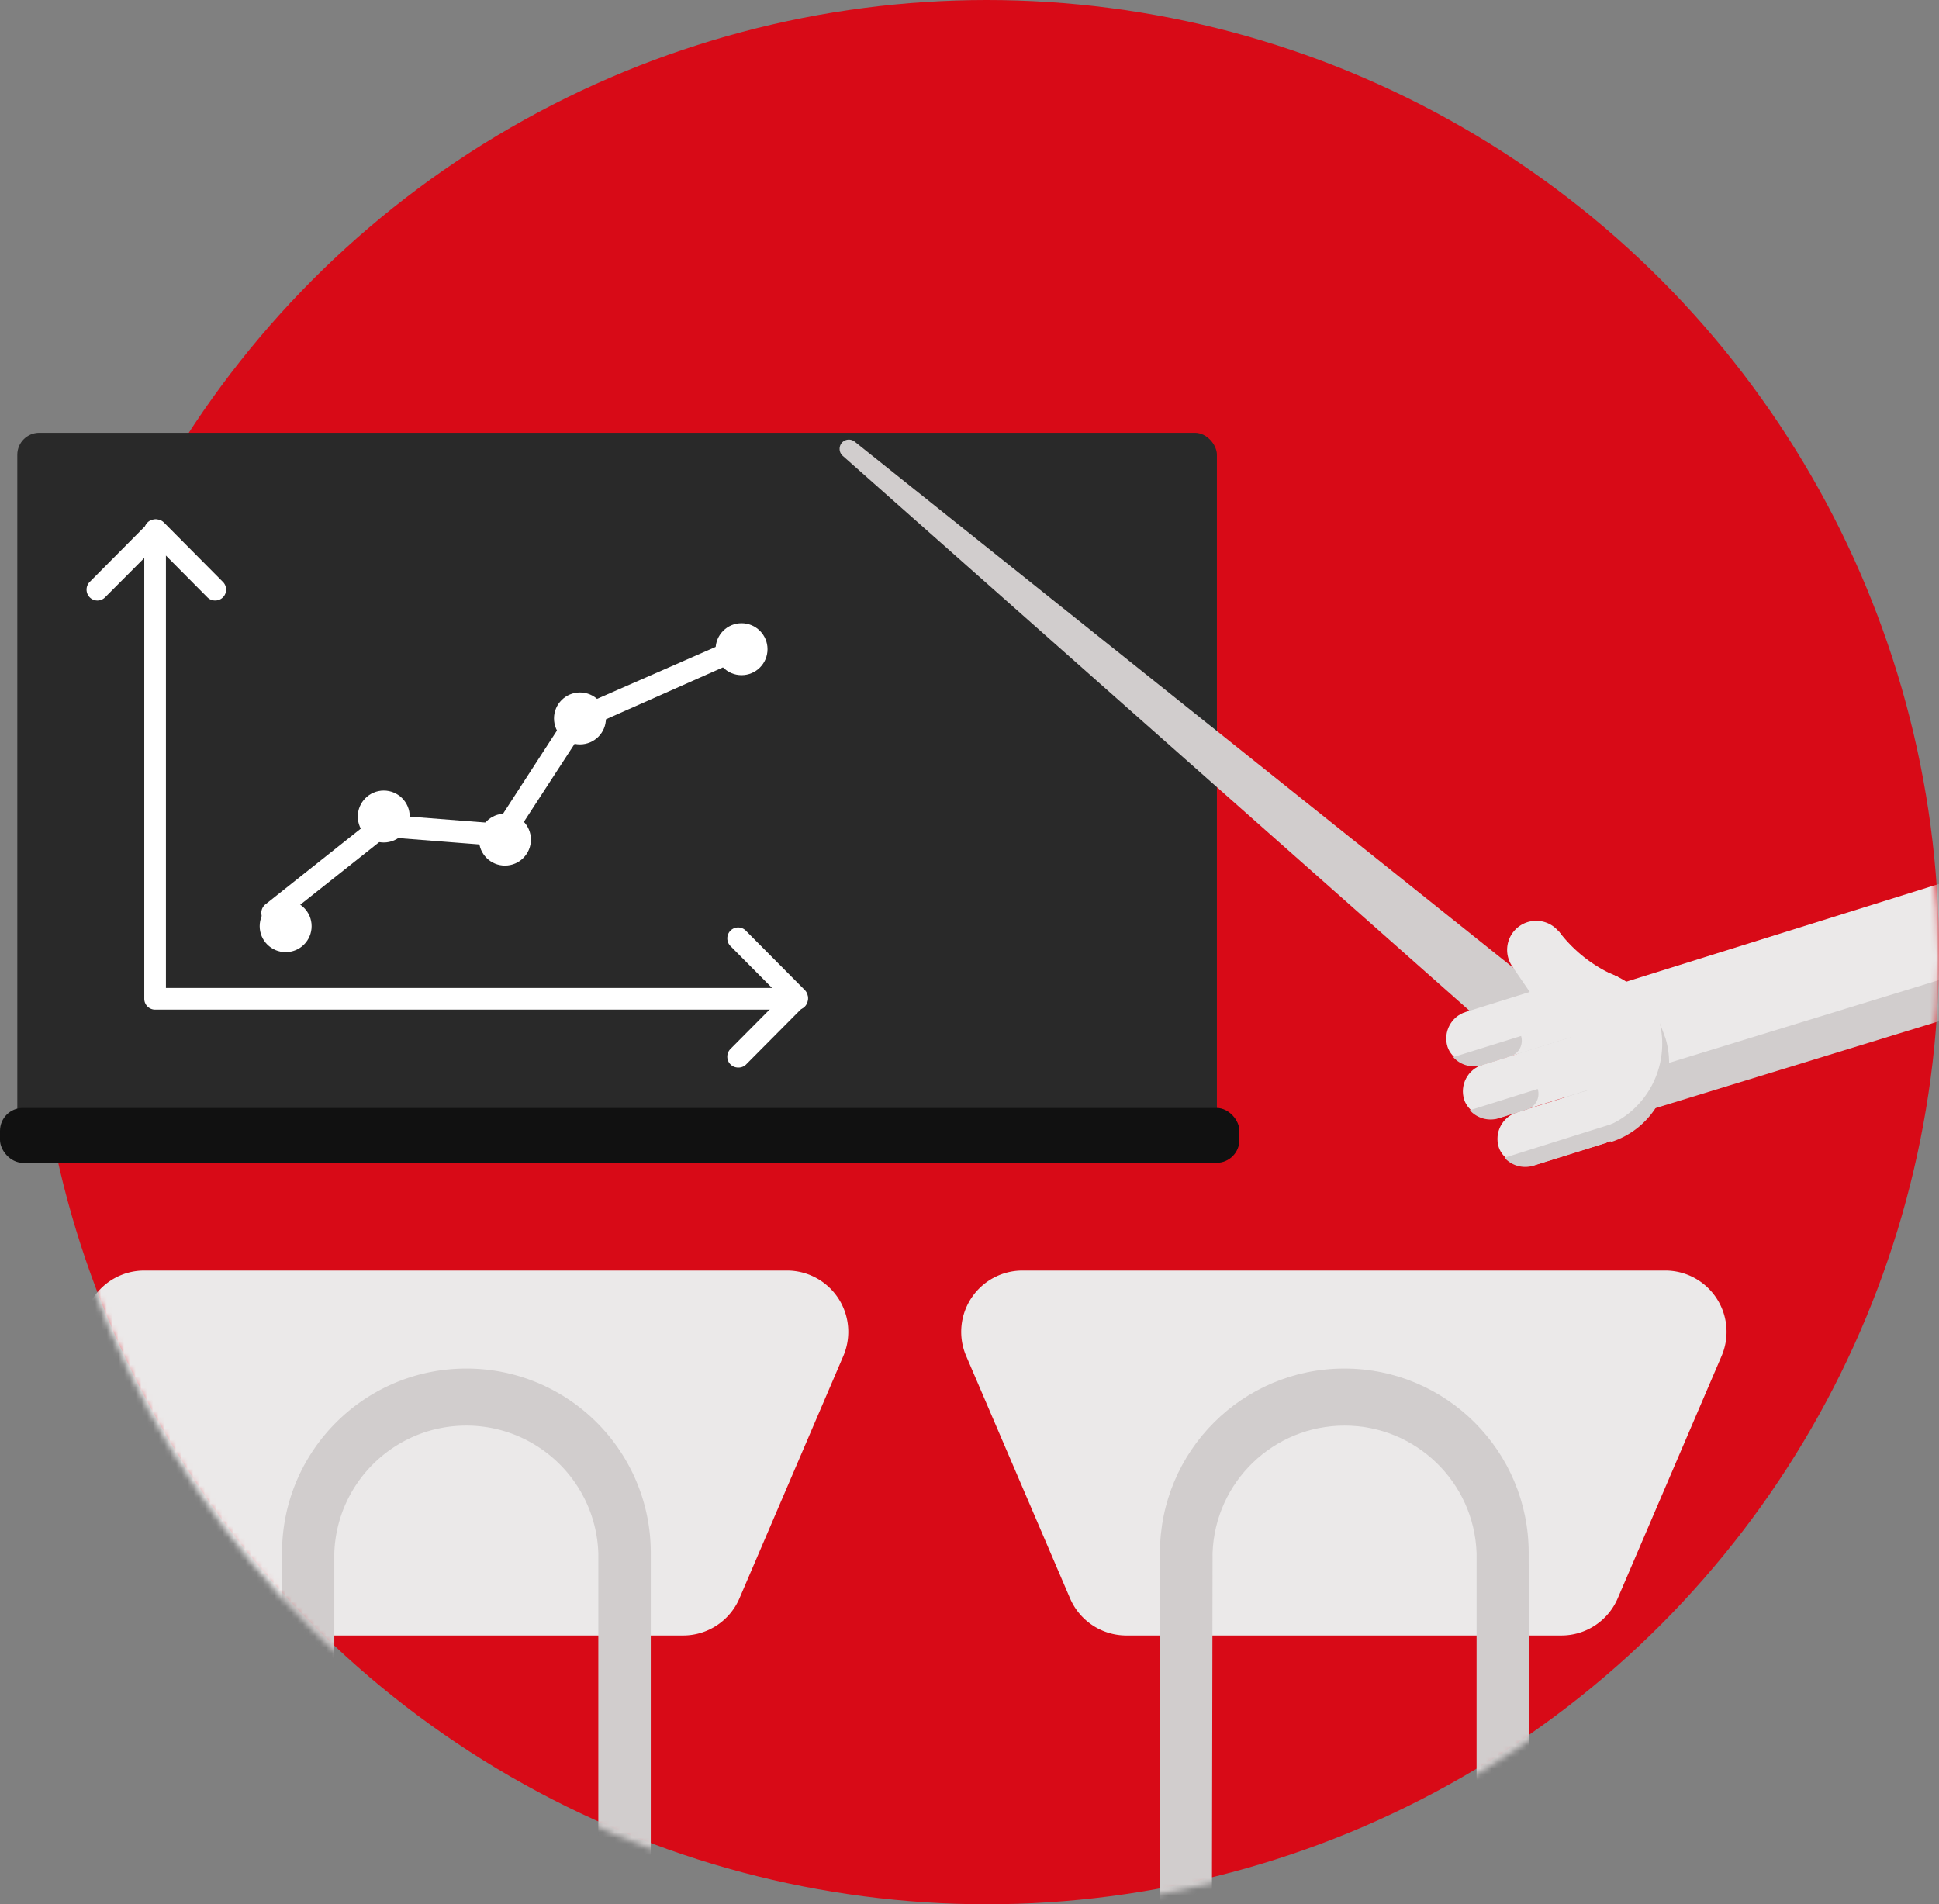 <svg width="336" height="330" viewBox="0 0 336 330" xmlns="http://www.w3.org/2000/svg" xmlns:xlink="http://www.w3.org/1999/xlink"><rect x="0" y="0" width="336" height="330" fill="#808080" stroke="none"/><title>icon-audience</title><defs><circle id="a" cx="165" cy="165" r="165"/></defs><g fill="none" fill-rule="evenodd"><circle fill="#D80A17" fill-rule="nonzero" cx="171" cy="165" r="165"/><rect fill="#292929" fill-rule="nonzero" x="3" y="75" width="207.87" height="123.72" rx="3.81"/><rect fill="#111" fill-rule="nonzero" y="192" width="214.77" height="9.51" rx="3.96"/><g transform="translate(15 90)" fill-rule="nonzero" fill="#FFF"><path d="M123.124 84.966H11.876A1.887 1.887 0 0 1 10 83.069V1.897C10 .849 10.84 0 11.876 0c1.037 0 1.877.85 1.877 1.897v79.31h109.37c1.037 0 1.877.849 1.877 1.896 0 1.048-.84 1.897-1.876 1.897v-.034z"/><path d="M22.266 14.062a1.865 1.865 0 0 1-1.327-.548l-8.85-8.913-8.884 8.913a1.868 1.868 0 0 1-2.655 0 1.9 1.9 0 0 1 0-2.674L10.76.556a1.865 1.865 0 0 1 2.655 0L23.628 10.84c.538.54.7 1.353.409 2.06a1.872 1.872 0 0 1-1.737 1.162h-.034zm90.643 80.936a1.872 1.872 0 0 1-1.737-1.163 1.895 1.895 0 0 1 .41-2.059l8.85-8.913-8.85-8.913a1.9 1.9 0 0 1 0-2.674 1.868 1.868 0 0 1 2.655 0l10.211 10.284a1.892 1.892 0 0 1 0 2.674l-10.211 10.284c-.364.329-.84.5-1.328.48zM32.24 70.077a1.872 1.872 0 0 1-1.856-1.277 1.893 1.893 0 0 1 .699-2.151l18.993-15.084a1.863 1.863 0 0 1 1.294-.411l19.707 1.542 12.356-19.06c.201-.303.485-.54.817-.685l26.856-11.758c.908-.28 1.88.167 2.263 1.043.382.875.054 1.9-.765 2.385L86.257 36.31 73.595 55.78a1.868 1.868 0 0 1-1.702.858l-20.082-1.577-18.415 14.603a1.86 1.86 0 0 1-1.157.412l.001.001z"/><circle cx="34.5" cy="70.5" r="4.5"/><circle cx="51.5" cy="51.5" r="4.5"/><circle cx="72.5" cy="55.5" r="4.5"/><circle cx="85.5" cy="34.5" r="4.5"/><circle cx="113.5" cy="22.5" r="4.5"/></g><g transform="translate(6 1)"><mask id="b" fill="#fff"><use xlink:href="#a"/></mask><g mask="url(#b)" fill-rule="nonzero"><g transform="translate(8 75)"><path d="M256.57 207.42h-75.36a10.62 10.62 0 0 1-9.78-6.42l-18-42a10.62 10.62 0 0 1 9.75-14.82h111.33a10.62 10.62 0 0 1 9.81 14.82l-18 42a10.62 10.62 0 0 1-9.75 6.42z" fill="#EBE9E9"/><path d="M250.96 267.18H187v-74.07c0-17.645 14.305-31.95 31.95-31.95s31.95 14.305 31.95 31.95l.06 74.07zM196 258h45.87v-64.89c-.446-12.311-10.556-22.061-22.875-22.061-12.32 0-22.43 9.75-22.875 22.061L196 258z" fill="#D1CDCD"/><path d="M104.38 207.42H29.02a10.62 10.62 0 0 1-9.78-6.42l-18-42a10.62 10.62 0 0 1 9.75-14.82h111.36a10.62 10.62 0 0 1 9.78 14.82l-18 42a10.62 10.62 0 0 1-9.75 6.42z" fill="#EBE9E9"/><path d="M98.77 267.18h-63.9v-74.07c0-17.645 14.305-31.95 31.95-31.95s31.95 14.305 31.95 31.95v74.07zm-54.84-9h45.75v-65.07c-.446-12.311-10.556-22.061-22.875-22.061-12.32 0-22.43 9.75-22.875 22.061v65.07zM134.11.54l136.08 108.72-7.77 9.18L132.04 3a1.62 1.62 0 0 1-.15-2.28 1.62 1.62 0 0 1 2.22-.18z" fill="#D1CDCD"/><path fill="#EBE9E9" d="M332.14 74.01l6.6 21.18-67.02 20.49-4.65-21.33z"/><path fill="#D1CDCD" d="M261.88 119.4l67.44-20.67-2.04-6.51-67.41 20.67z"/><path d="M254.71 92.34c8.226-2.568 16.977 2.019 19.545 10.245 2.568 8.226-2.019 16.977-10.245 19.545l-9.3-29.79z" fill="#EBE9E9"/><rect fill="#EBE9E9" transform="rotate(-17.36 249.831 101.335)" x="236.211" y="96.52" width="27.24" height="9.63" rx="4.815"/><rect fill="#EBE9E9" transform="rotate(-17.36 252.717 110.496)" x="239.097" y="105.681" width="27.24" height="9.63" rx="4.815"/><rect fill="#EBE9E9" transform="rotate(-17.36 256.345 119.473)" x="245.2" y="114.658" width="22.29" height="9.63" rx="4.815"/><path d="M256.36 85.764l5.934 8.664a4.53 4.53 0 0 1-1.2 6.27l-.84.579a4.53 4.53 0 0 1-6.294-1.182l-5.916-8.64a5.04 5.04 0 0 1 1.311-7.005 5.04 5.04 0 0 1 7.005 1.314z" fill="#EBE9E9"/><path d="M266.38 93.3l-6.18 5.1-4.2-13.17a24.51 24.51 0 0 0 10.38 8.07z" fill="#EBE9E9"/><path d="M273.61 101.25a15.45 15.45 0 0 1-9.39 18l.9 2.67c7.56-2.387 11.789-10.416 9.48-18l-.99-2.67zm-21.15 11.46l-11.76 3.69a4.83 4.83 0 0 0 5.04 1.38l4.89-1.53a2.82 2.82 0 0 0 1.83-3.54z" fill="#D1CDCD"/><path d="M265.84 118.62l-2.7.84-16.44 5.16a4.83 4.83 0 0 0 5.04 1.38l12.27-3.84a2.82 2.82 0 0 0 1.83-3.54zm-16.26-15.09l-11.76 3.66a4.83 4.83 0 0 0 5.04 1.38l4.89-1.53a2.82 2.82 0 0 0 1.83-3.51z" fill="#D1CDCD"/></g></g></g></g></svg>